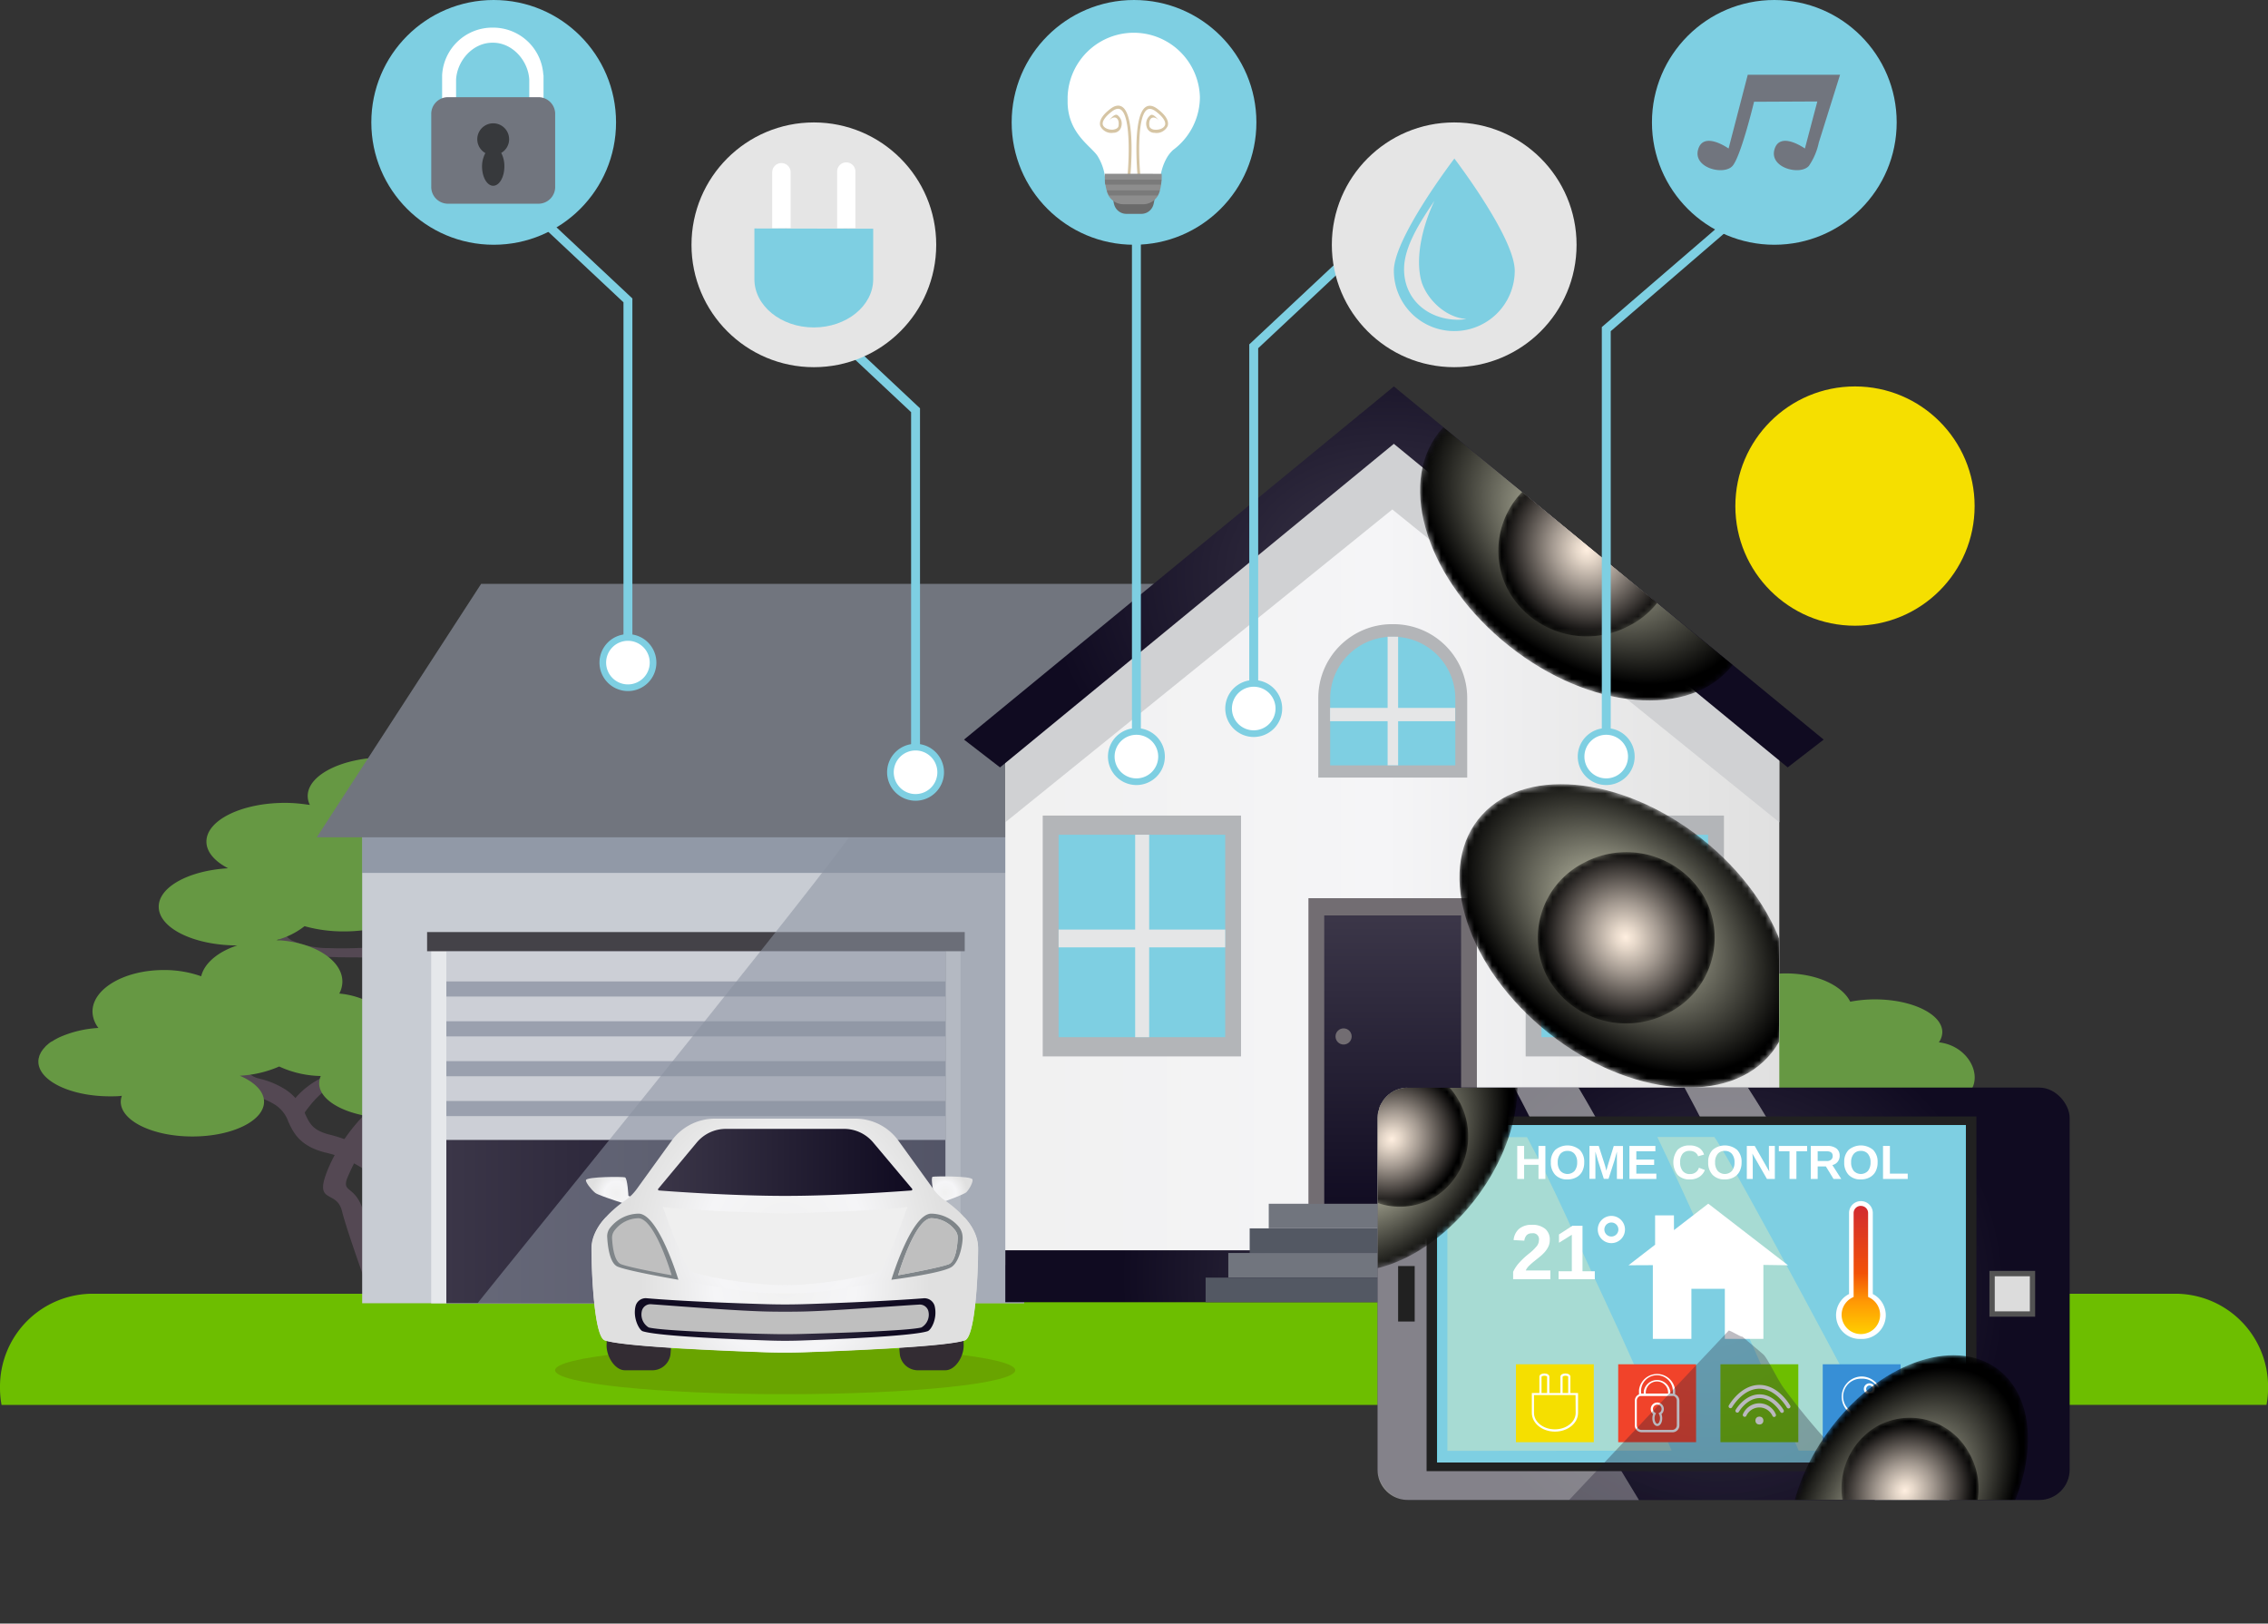 <svg xmlns="http://www.w3.org/2000/svg" xmlns:xlink="http://www.w3.org/1999/xlink" viewBox="0 0 381.81 273.31"><rect x="0" y="0" width="381.81" height="273.31" fill="#333333" stroke="none"/><defs><style>.cls-1,.cls-12,.cls-18,.cls-25,.cls-28,.cls-3,.cls-5,.cls-57,.cls-7,.cls-78,.cls-79{mix-blend-mode:multiply;}.cls-1{fill:url(#radial-gradient);}.cls-2{fill:url(#radial-gradient-2);}.cls-3{fill:url(#radial-gradient-3);}.cls-4{fill:url(#radial-gradient-4);}.cls-5{fill:url(#radial-gradient-5);}.cls-6{fill:url(#radial-gradient-6);}.cls-7{fill:url(#radial-gradient-7);}.cls-8{fill:url(#radial-gradient-8);}.cls-9{fill:none;}.cls-10{isolation:isolate;}.cls-11{fill:#6dbe00;}.cls-12{fill:#668e00;}.cls-12,.cls-25{opacity:0.55;}.cls-13{fill:#544853;}.cls-14{fill:#51680f;}.cls-15{fill:#669843;}.cls-16{clip-path:url(#clip-path);}.cls-17{fill:#c8ccd3;}.cls-18{fill:#1d2d4a;}.cls-18,.cls-49,.cls-57{opacity:0.32;}.cls-19{fill:#71757e;}.cls-20{fill:#e6e8eb;}.cls-21{fill:url(#linear-gradient);}.cls-22{fill:#444248;}.cls-23{fill:#cccfd6;}.cls-24{fill:#9aa0ae;}.cls-25{fill:#8a92a1;}.cls-26{fill:url(#linear-gradient-2);}.cls-27{fill:url(#radial-gradient-9);}.cls-28{fill:#d0d1d3;}.cls-29{fill:#b3b5b8;}.cls-30{fill:#7ecfe2;}.cls-31{fill:#e5e6e7;}.cls-32{fill:url(#radial-gradient-10);}.cls-33{fill:#726d72;}.cls-34{fill:url(#linear-gradient-3);}.cls-35{fill:#535863;}.cls-36{mask:url(#mask);}.cls-37,.cls-39,.cls-41,.cls-43,.cls-46,.cls-49,.cls-59,.cls-61,.cls-63,.cls-65{mix-blend-mode:screen;}.cls-37{fill:url(#radial-gradient-11);}.cls-38{mask:url(#mask-2);}.cls-39{fill:url(#radial-gradient-12);}.cls-40{mask:url(#mask-3);}.cls-41{fill:url(#radial-gradient-13);}.cls-42{mask:url(#mask-4);}.cls-43{fill:url(#radial-gradient-14);}.cls-44{clip-path:url(#clip-path-2);}.cls-45{fill:url(#radial-gradient-15);}.cls-46{fill:#c2c2c2;opacity:0.65;}.cls-47{fill:#212121;}.cls-48{fill:#00e5f6;}.cls-49{fill:#fff3b3;}.cls-50{fill:#535353;}.cls-51{fill:#dcdcdc;}.cls-52{fill:#fff;}.cls-53{fill:#f5df00;}.cls-54{fill:#f1432a;}.cls-55{fill:#378fd6;}.cls-56{fill:url(#linear-gradient-4);}.cls-57{fill:url(#radial-gradient-16);}.cls-58{mask:url(#mask-5);}.cls-59{fill:url(#radial-gradient-17);}.cls-60{mask:url(#mask-6);}.cls-61{fill:url(#radial-gradient-18);}.cls-62{mask:url(#mask-7);}.cls-63{fill:url(#radial-gradient-19);}.cls-64{mask:url(#mask-8);}.cls-65{fill:url(#radial-gradient-20);}.cls-66{fill:url(#radial-gradient-21);}.cls-67{fill:url(#radial-gradient-22);}.cls-68{fill:#332c33;}.cls-69{fill:url(#radial-gradient-23);}.cls-70{fill:url(#radial-gradient-24);}.cls-71{fill:#606060;}.cls-72{fill:url(#radial-gradient-25);}.cls-73{fill:#bfbfbf;}.cls-74{fill:url(#linear-gradient-5);}.cls-75{fill:url(#radial-gradient-26);}.cls-76{fill:#7f8589;}.cls-77{fill:#d6d8d9;}.cls-78{fill:#efefef;}.cls-79{fill:#d6c5a4;}.cls-80{fill:#6a6a6a;}.cls-81{fill:#8d8d8d;}.cls-82{fill:#7a7a7a;}.cls-83{fill:#e5e5e5;}.cls-84{fill:#37393c;}</style><radialGradient id="radial-gradient" cx="456.48" cy="-290.46" r="20.39" gradientTransform="matrix(0.69, -0.76, 1.18, 1, 294.77, 726.96)" gradientUnits="userSpaceOnUse"><stop offset="0" stop-color="#fff"/><stop offset="0.14" stop-color="#e2e2e2"/><stop offset="0.43" stop-color="#999"/><stop offset="0.87" stop-color="#262626"/><stop offset="1"/></radialGradient><radialGradient id="radial-gradient-2" cx="143.92" cy="-117.22" r="12.36" gradientTransform="matrix(1.01, -0.53, 0.6, 1.08, 192.09, 295.46)" gradientUnits="userSpaceOnUse"><stop offset="0" stop-color="#fff"/><stop offset="0.21" stop-color="#c4c4c4"/><stop offset="0.6" stop-color="#5c5c5c"/><stop offset="0.87" stop-color="#1a1a1a"/><stop offset="1"/></radialGradient><radialGradient id="radial-gradient-3" cx="411.94" cy="-258.83" r="20.39" xlink:href="#radial-gradient"/><radialGradient id="radial-gradient-4" cx="121.17" cy="-68.01" r="12.36" xlink:href="#radial-gradient-2"/><radialGradient id="radial-gradient-5" cx="545.95" cy="-235.88" r="16.31" gradientTransform="matrix(-0.78, -0.66, 0.96, -1.22, 886.14, 266.36)" xlink:href="#radial-gradient"/><radialGradient id="radial-gradient-6" cx="246.07" cy="-79.65" r="9.89" gradientTransform="matrix(-0.57, -0.99, 1.06, -0.64, 458.97, 384.4)" xlink:href="#radial-gradient-2"/><radialGradient id="radial-gradient-7" cx="444" cy="-229.11" r="16.31" gradientTransform="matrix(-0.78, -0.66, 0.96, -1.22, 886.14, 266.36)" xlink:href="#radial-gradient"/><radialGradient id="radial-gradient-8" cx="162.62" cy="-43.01" r="9.89" gradientTransform="matrix(-0.57, -0.99, 1.06, -0.64, 458.97, 384.4)" xlink:href="#radial-gradient-2"/><clipPath id="clip-path"><polygon class="cls-9" points="307.01 124.5 240.53 69.88 240.55 69.87 239.93 69.39 234.81 65.18 234.65 65.05 234.49 65.18 229.38 69.39 228.75 69.87 228.77 69.88 194.2 98.28 81 98.28 53.33 140.94 60.97 140.94 60.97 146.94 60.97 219.39 72.59 219.39 75.14 219.39 159.16 219.39 161.71 219.39 172.41 219.39 172.41 219.39 172.41 219.21 202.96 219.21 265.81 219.21 299.54 219.21 299.54 212.97 299.54 210.46 299.54 138.42 299.54 128.02 300.95 129.18 307.01 124.5"/></clipPath><linearGradient id="linear-gradient" x1="75.14" y1="189.08" x2="159.16" y2="189.08" gradientUnits="userSpaceOnUse"><stop offset="0" stop-color="#3b3648"/><stop offset="0.99" stop-color="#100b21"/></linearGradient><linearGradient id="linear-gradient-2" x1="169.24" y1="139.22" x2="299.54" y2="139.22" gradientUnits="userSpaceOnUse"><stop offset="0.04" stop-color="#f1f1f1"/><stop offset="0.49" stop-color="#f5f5f7"/><stop offset="0.87" stop-color="#e5e5e5"/><stop offset="1" stop-color="#e0e0e0"/></linearGradient><radialGradient id="radial-gradient-9" cx="234.39" cy="214.84" r="46.17" xlink:href="#linear-gradient"/><radialGradient id="radial-gradient-10" cx="208.53" cy="97.12" r="46.66" gradientTransform="translate(-26.98) scale(1.25 1)" xlink:href="#linear-gradient"/><linearGradient id="linear-gradient-3" x1="234.45" y1="154.61" x2="234.45" y2="204.86" xlink:href="#linear-gradient"/><mask id="mask" x="239.08" y="66.83" width="55.79" height="51.05" maskUnits="userSpaceOnUse"><path class="cls-1" d="M281,77c13.3,11.24,17.77,27.25,10,35.75s-24.86,6.28-38.15-5S235.12,80.5,242.9,72,267.75,65.71,281,77Z"/></mask><radialGradient id="radial-gradient-11" cx="456.48" cy="-290.46" r="20.39" gradientTransform="matrix(0.69, -0.76, 1.18, 1, 294.77, 726.96)" gradientUnits="userSpaceOnUse"><stop offset="0" stop-color="#ececd1"/><stop offset="1"/></radialGradient><mask id="mask-2" x="252.25" y="78.28" width="29.82" height="28.82" maskUnits="userSpaceOnUse"><path class="cls-2" d="M280.29,85.83a14.19,14.19,0,0,1-6.07,19.53A15.15,15.15,0,0,1,254,99.55,14.19,14.19,0,0,1,260.1,80,15.15,15.15,0,0,1,280.29,85.83Z"/></mask><radialGradient id="radial-gradient-12" cx="143.92" cy="-117.22" r="12.36" gradientTransform="matrix(1.01, -0.53, 0.6, 1.08, 192.09, 295.46)" gradientUnits="userSpaceOnUse"><stop offset="0" stop-color="#ffefe0"/><stop offset="0.13" stop-color="#e5d7c9"/><stop offset="0.4" stop-color="#a39990"/><stop offset="0.79" stop-color="#3b3734"/><stop offset="1"/></radialGradient><mask id="mask-3" x="245.68" y="132.03" width="55.79" height="51.05" maskUnits="userSpaceOnUse"><path class="cls-3" d="M287.66,142.16c13.3,11.24,17.77,27.25,10,35.75s-24.86,6.28-38.15-5-17.77-27.25-10-35.75S274.36,130.92,287.66,142.16Z"/></mask><radialGradient id="radial-gradient-13" cx="411.94" cy="-258.83" r="20.39" xlink:href="#radial-gradient-11"/><mask id="mask-4" x="258.86" y="143.49" width="29.82" height="28.82" maskUnits="userSpaceOnUse"><path class="cls-4" d="M286.9,151a14.19,14.19,0,0,1-6.07,19.53,15.15,15.15,0,0,1-20.19-5.8,14.19,14.19,0,0,1,6.07-19.53A15.15,15.15,0,0,1,286.9,151Z"/></mask><radialGradient id="radial-gradient-14" cx="121.17" cy="-68.01" r="12.36" xlink:href="#radial-gradient-12"/><clipPath id="clip-path-2"><path class="cls-9" d="M233.37,184.61l-.05.06a5.11,5.11,0,0,0-.56.68c0,.07-.08.16-.13.24a3.2,3.2,0,0,0-.49,1.12c0,.15-.11.29-.14.45a5.11,5.11,0,0,0-.1,1V247.4a5.09,5.09,0,0,0,5.1,5.1H343.32a5.1,5.1,0,0,0,5.1-5.1V188.18a5.1,5.1,0,0,0-5.1-5.1H237A5.08,5.08,0,0,0,233.37,184.61Z"/></clipPath><radialGradient id="radial-gradient-15" cx="304.44" cy="218.49" r="47.95" gradientTransform="translate(71.67 522.23) rotate(-90)" xlink:href="#linear-gradient"/><linearGradient id="linear-gradient-4" x1="313.28" y1="224.36" x2="313.28" y2="203.46" gradientUnits="userSpaceOnUse"><stop offset="0" stop-color="#fc0"/><stop offset="0.25" stop-color="#ff9904"/><stop offset="0.48" stop-color="#f25208"/><stop offset="1" stop-color="#d32c2f"/></linearGradient><radialGradient id="radial-gradient-16" cx="305.72" cy="215.94" r="52.12" gradientTransform="translate(71.67 522.23) rotate(-90)" xlink:href="#linear-gradient"/><mask id="mask-5" x="215.26" y="168.8" width="40.21" height="45.18" maskUnits="userSpaceOnUse"><path class="cls-5" d="M222.65,180.58c8.6-11,21.27-15,28.29-9s5.74,19.69-2.86,30.64-21.27,15-28.29,9S214.05,191.53,222.65,180.58Z"/></mask><radialGradient id="radial-gradient-17" cx="545.95" cy="-235.88" r="16.31" gradientTransform="matrix(-0.78, -0.66, 0.96, -1.22, 886.14, 266.36)" xlink:href="#radial-gradient-11"/><mask id="mask-6" x="224.11" y="179.3" width="23.05" height="23.85" maskUnits="userSpaceOnUse"><path class="cls-6" d="M229.77,180.93a11.35,11.35,0,0,1,15.78,4.29,12.11,12.11,0,0,1-4.06,16.31,11.35,11.35,0,0,1-15.78-4.29A12.11,12.11,0,0,1,229.77,180.93Z"/></mask><radialGradient id="radial-gradient-18" cx="246.07" cy="-79.65" r="9.89" gradientTransform="matrix(-0.57, -0.99, 1.06, -0.64, 458.97, 384.4)" xlink:href="#radial-gradient-12"/><mask id="mask-7" x="301.19" y="228.14" width="40.21" height="45.18" maskUnits="userSpaceOnUse"><path class="cls-7" d="M308.58,239.92c8.6-11,21.27-15,28.29-9s5.74,19.69-2.86,30.64-21.27,15-28.29,9S300,250.87,308.58,239.92Z"/></mask><radialGradient id="radial-gradient-19" cx="444" cy="-229.11" r="16.31" gradientTransform="matrix(-0.78, -0.66, 0.96, -1.22, 886.14, 266.36)" xlink:href="#radial-gradient-11"/><mask id="mask-8" x="310.03" y="238.64" width="23.05" height="23.85" maskUnits="userSpaceOnUse"><path class="cls-8" d="M315.69,240.27a11.35,11.35,0,0,1,15.78,4.29,12.11,12.11,0,0,1-4.06,16.31,11.35,11.35,0,0,1-15.78-4.29A12.11,12.11,0,0,1,315.69,240.27Z"/></mask><radialGradient id="radial-gradient-20" cx="162.62" cy="-43.01" r="9.89" gradientTransform="matrix(-0.57, -0.99, 1.06, -0.64, 458.97, 384.4)" xlink:href="#radial-gradient-12"/><radialGradient id="radial-gradient-21" cx="103.76" cy="200.91" r="4.13" xlink:href="#linear-gradient-2"/><radialGradient id="radial-gradient-22" cx="159.12" cy="200.81" r="3.83" xlink:href="#linear-gradient-2"/><radialGradient id="radial-gradient-23" cx="132.17" cy="208" r="26.92" xlink:href="#linear-gradient-2"/><radialGradient id="radial-gradient-24" cx="132.17" cy="216.3" r="24.41" xlink:href="#linear-gradient-2"/><radialGradient id="radial-gradient-25" cx="132.18" cy="222.08" r="18.07" xlink:href="#linear-gradient"/><linearGradient id="linear-gradient-5" x1="110.77" y1="195.67" x2="153.57" y2="195.67" xlink:href="#linear-gradient"/><radialGradient id="radial-gradient-26" cx="108.05" cy="209.86" r="4.91" gradientUnits="userSpaceOnUse"><stop offset="0.04" stop-color="#93e6fe"/><stop offset="0.19" stop-color="#8fe1fb"/><stop offset="0.35" stop-color="#83d4f3"/><stop offset="0.53" stop-color="#6ebde6"/><stop offset="0.71" stop-color="#529ed3"/><stop offset="0.89" stop-color="#2d76bc"/><stop offset="1" stop-color="#145aab"/></radialGradient></defs><title>service-img-5</title><g class="cls-10"><g id="Layer_2" data-name="Layer 2"><g id="Layer_1-2" data-name="Layer 1"><path class="cls-11" d="M381.56,236.49a15.56,15.56,0,0,0,.26-2.77v-.32a15.62,15.62,0,0,0-15.62-15.62H15.62A15.62,15.62,0,0,0,0,233.41v.32a15.56,15.56,0,0,0,.26,2.77Z"/><ellipse class="cls-12" cx="132.18" cy="230.66" rx="38.73" ry="4.03"/><path class="cls-13" d="M65.52,198.85a6.54,6.54,0,0,1,.72-2.18,25.54,25.54,0,0,0-10.46-5.6c-3.09-.71-3.63-1.89-4.39-3.52a8.53,8.53,0,0,0-3.86-4.46,14.15,14.15,0,0,0-3.75-1.49c-.92-.23-1.48-.37-3.38-2.29h-3a5,5,0,0,1,1.52,1.14c3.15,3.35,2.44,3.73,4.09,4.14a11.12,11.12,0,0,1,3,1.2,5.54,5.54,0,0,1,2.54,3.06c.87,1.86,1.95,4.18,6.5,5.23,4.78,1.1,8.67,4.43,10.17,5.87C65.36,199.59,65.45,199.23,65.52,198.85Z"/><path class="cls-13" d="M68.13,218.2H62.38s-3.9-10.69-4.81-14.34-4.73-1.08-2.49-6.72,7.41-12.16,14.13-15c5-2.12,5.7-4.52,6.93-7.22H79.9s-.35,4.31-7.13,8.64c-2.87,1.83-7.21,3.63-9.37,6.38a35.33,35.33,0,0,0-5,8.52c-.83,2.49,1.68.91,3,6.22.64,2.51,2.78,4.63,3.66,5.92C66.14,212.11,68.13,218.2,68.13,218.2Z"/><path class="cls-13" d="M58,177.59a5.66,5.66,0,0,1-3.57,3.72,13.81,13.81,0,0,0-5.81,5l.09.07a25.36,25.36,0,0,1,1.73,2.24A19.13,19.13,0,0,1,52,186.33a16.94,16.94,0,0,1,4-3.74c3.49-2.23,3.44-5.28,3.44-5.28Z"/><path class="cls-13" d="M81.69,169.75s4.13,15.13-4.08,17.15l2.86,1.42s8.37-5.67,2.8-19.42Z"/><path class="cls-13" d="M62.49,218.2H68.4s-5.6-19.07,3.42-26.47c1.25-1,2.82-2.33,4.9-2.48,5.33-.36,11.12.06,15.93-.56a20,20,0,0,0,7-2c3.22-1.78,4.59-5.72,4.25-10.74l-1.7.21s.21,6.18-2.94,8.08c-1.6,1-4.36,2-9.33,2.2-10.32.49-16.19-2-21.79,3.38C64.54,193.3,62.49,205,62.49,218.2Z"/><path class="cls-13" d="M91.44,183.45l-4,.1s4,8-2,12.54a15.09,15.09,0,0,1-5.19,1.66c-3.62.3-5.66,0-8.92.48a15.25,15.25,0,0,0-4.76,1.32c-2.16,1.1-3,3.44-2.73,6.38l1.38,2s-.23-3.62,1.88-4.8a15,15,0,0,1,6.31-1.45c7-.46,10.8-1.23,14.53-4.49C90.34,195,91.63,191.18,91.44,183.45Z"/><path class="cls-13" d="M72.07,166.92a3.49,3.49,0,0,0-.49-1.28,18.32,18.32,0,0,1,7.11-3.29c2.1-.42,2.47-1.11,3-2.07a5.28,5.28,0,0,1,2.63-2.62,10.57,10.57,0,0,1,2.55-.87,4.26,4.26,0,0,0,2.3-1.35h2a3.38,3.38,0,0,0-1,.67c-2.14,2-1.66,2.19-2.78,2.43a8.31,8.31,0,0,0-2.05.71,3.41,3.41,0,0,0-1.73,1.8c-.59,1.09-1.32,2.45-4.42,3.07a16.7,16.7,0,0,0-6.91,3.45A6.15,6.15,0,0,1,72.07,166.92Z"/><path class="cls-13" d="M70.29,175.22H74.2s2.65-3.21,3.27-5.36,3.21-.63,1.69-3.95a17.86,17.86,0,0,0-9.6-8.81c-3.41-1.24-3.87-2.66-4.71-4.24H62.29s.24,2.53,4.85,5.08c2,1.08,4.9,2.14,6.37,3.75a20.19,20.19,0,0,1,3.38,5c.56,1.46-1.14.54-2.06,3.65-.43,1.48-1.89,2.72-2.49,3.48A5.5,5.5,0,0,1,70.29,175.22Z"/><path class="cls-13" d="M77.14,154.43a3.56,3.56,0,0,0,2.43,2.18,9.14,9.14,0,0,1,3.95,2.93l-.06,0a15.37,15.37,0,0,0-1.17,1.32,11.28,11.28,0,0,0-1-1.34,11,11,0,0,0-2.72-2.2c-2.37-1.31-2.34-3.1-2.34-3.1Z"/><path class="cls-13" d="M74.12,175.22h-4s3.8-8.14-2.32-12.49a6.36,6.36,0,0,0-3.33-1.45c-3.62-.21-7.56,0-10.83-.33a15.24,15.24,0,0,1-4.79-1.2c-2.19-1-3.12-3.36-2.89-6.31l1.16.12s-.14,3.63,2,4.75a15,15,0,0,0,6.34,1.29c7,.29,11-1.17,14.81,2C72.73,163.66,74.12,167.49,74.12,175.22Z"/><ellipse class="cls-14" cx="84.44" cy="174.35" rx="11.01" ry="3.67"/><path class="cls-15" d="M120.87,172.76a3.24,3.24,0,0,0,.62-1.84c0-3.23-5.4-5.85-12.06-5.85a23.62,23.62,0,0,0-4.42.41c-1.45-2.92-6-5.06-11.51-5.06-6.62,0-12,3.14-12,7a4.19,4.19,0,0,0,.06.65,22.43,22.43,0,0,0-6.12-.81c-4.64,0-8.66,1.27-10.68,3.13a13.86,13.86,0,0,0-7.64-3.14,4.4,4.4,0,0,0,.52-2c0-3.72-5-6.76-11.22-7l.11,0a13.11,13.11,0,0,0,4.74-2.34,24.35,24.35,0,0,0,6.64.88c4.81,0,9-1.27,11.33-3.15q.46.24,1,.45a25.63,25.63,0,0,0,9.47,1.62l1.18,0a26.38,26.38,0,0,0,7.19-1.19A5,5,0,0,0,90.47,158c2.39,1.66,6.33,2.75,10.79,2.75h0c7.31,0,13.24-2.92,13.24-6.52,0-.05,0-.11,0-.16a3.31,3.31,0,0,0,0-.43c0-.09,0-.18-.07-.27s0-.2-.08-.3-.09-.2-.14-.3-.07-.17-.11-.25-.14-.22-.22-.34l-.13-.2c-.09-.12-.2-.24-.3-.35l-.13-.16c-.12-.13-.26-.25-.4-.38l-.12-.11c-.15-.13-.32-.26-.5-.39l-.1-.08c-.19-.13-.39-.26-.6-.39l-.07,0c-.22-.13-.46-.26-.7-.38l0,0a19.9,19.9,0,0,0-7-1.86c1.83-1.12,2.92-2.53,2.92-4.08,0-3.6-5.93-6.52-13.24-6.52a26,26,0,0,0-4.05.31,20.52,20.52,0,0,0-10.28-2.41l-1.13,0a3.37,3.37,0,0,0,.23-1.18c0-3.6-5.93-6.52-13.24-6.52s-13.24,2.92-13.24,6.52a3.45,3.45,0,0,0,.36,1.49l-.51-.06h0c-.57-.08-1.15-.15-1.75-.2s-1.26-.08-1.91-.08c-7.31,0-13.24,2.92-13.24,6.52,0,1.74,1.39,3.32,3.65,4.49-6.57.38-11.68,3.13-11.68,6.47,0,3.6,5.92,6.51,13.22,6.52-3.24,1.05-5.55,3-6.07,5.19a18.62,18.62,0,0,0-6.3-1.05c-6.62,0-12,3.14-12,7a4.64,4.64,0,0,0,1,2.75A18.79,18.79,0,0,0,10,174.61h0c-.24.12-.47.24-.69.36h0c-.22.12-.42.25-.62.38l-.06,0c-.18.12-.35.25-.5.38l-.1.09c-.14.12-.27.23-.39.36l-.12.14c-.1.11-.2.22-.29.33l-.13.19c-.07.1-.14.2-.2.3s-.07.14-.1.21-.1.19-.14.29-.06.19-.08.29-.05.15-.07.23a2.9,2.9,0,0,0-.05.54c0,3.23,5.4,5.85,12.06,5.85.69,0,1.35,0,2-.09a3,3,0,0,0-.19,1c0,3.23,5.4,5.85,12.06,5.85s12.06-2.62,12.06-5.85c0-1.75-1.59-3.31-4.09-4.38A18.89,18.89,0,0,0,47,179.53a17.49,17.49,0,0,0,7,1.6,3,3,0,0,0-.27,1.22c0,3.23,5.4,5.85,12.06,5.85a19.45,19.45,0,0,0,9-1.94l.32.14a3.08,3.08,0,0,0-.36,1.39c0,3.23,5.4,5.85,12.06,5.85s12-2.61,12.06-5.84a24.28,24.28,0,0,0,3,.2l1.16,0,.4,0,.73-.05.52-.06.57-.07.62-.1.43-.07.68-.15.32-.07.72-.2.23-.06.76-.25.13,0,.77-.31.06,0q.4-.17.76-.36h0c1.75-.92,2.91-2.11,3.16-3.43C131.38,187.65,129.51,173.73,120.87,172.76Z"/><path class="cls-13" d="M274.34,200a6.15,6.15,0,0,1,.67-2.05,24,24,0,0,0-9.84-5.26c-2.9-.67-3.42-1.78-4.13-3.31a8,8,0,0,0-3.63-4.2,13.31,13.31,0,0,0-3.52-1.4c-.87-.22-1.39-.35-3.18-2.15h-2.82a4.67,4.67,0,0,1,1.43,1.08c3,3.15,2.3,3.5,3.85,3.9a10.46,10.46,0,0,1,2.84,1.13,5.21,5.21,0,0,1,2.39,2.87c.82,1.75,1.83,3.93,6.11,4.92a22.19,22.19,0,0,1,9.57,5.52C274.19,200.7,274.28,200.36,274.34,200Z"/><path class="cls-13" d="M281.24,182.29a13.24,13.24,0,0,1-3.43,2c-6.32,2.67-11.18,8.8-13.29,14.11s1.48,2.89,2.34,6.32,4.52,13.49,4.52,13.49h5.41s-1.87-5.73-2.83-7.14c-.82-1.21-2.84-3.2-3.44-5.57-1.27-5-3.63-3.51-2.85-5.85a33.23,33.23,0,0,1,4.68-8c2-2.58,6.11-4.28,8.81-6a20.59,20.59,0,0,0,3.82-3.08C283.73,182.49,282.48,182.4,281.24,182.29Z"/><path class="cls-13" d="M267.31,180a5.33,5.33,0,0,1-3.36,3.5,13,13,0,0,0-5.46,4.7l.08.07a23.86,23.86,0,0,1,1.63,2.11,18,18,0,0,1,1.44-2.14,15.93,15.93,0,0,1,3.77-3.52,6.27,6.27,0,0,0,3.24-5Z"/><path class="cls-13" d="M289.55,172.62s3.88,14.23-3.84,16.13l2.69,1.33s7.88-5.34,2.63-18.26Z"/><path class="cls-13" d="M271.49,218.2H277s-5.26-17.93,3.22-24.9a8.28,8.28,0,0,1,4.61-2.33c5-.34,10.46.05,15-.53a18.83,18.83,0,0,0,6.62-1.91c3-1.68,4.31-5.38,4-10.1l-1.6.19s.19,5.81-2.77,7.6c-1.51.91-4.11,1.85-8.77,2.07-9.71.46-15.23-1.88-20.5,3.18C273.42,194.78,271.49,205.81,271.49,218.2Z"/><path class="cls-13" d="M298.72,185.51l-3.78.09s3.77,7.56-1.89,11.8a14.19,14.19,0,0,1-4.88,1.56c-3.4.28-5.33,0-8.39.45a14.34,14.34,0,0,0-4.47,1.24c-2,1-2.85,3.23-2.57,6l1.3,1.86s-.22-3.41,1.77-4.51a14.14,14.14,0,0,1,5.93-1.37c6.59-.43,10.16-1.16,13.66-4.22C297.68,196.41,298.9,192.78,298.72,185.51Z"/><ellipse class="cls-14" cx="292.14" cy="176.95" rx="10.35" ry="3.46"/><path class="cls-15" d="M326.4,175.46a3,3,0,0,0,.58-1.73c0-3-5.08-5.5-11.34-5.5a22.22,22.22,0,0,0-4.16.39c-1.36-2.75-5.69-4.76-10.83-4.76-6.23,0-11.28,3-11.28,6.6a3.93,3.93,0,0,0,.05.61,21.1,21.1,0,0,0-5.76-.77c-4.36,0-8.14,1.2-10,2.95a13,13,0,0,0-7.19-2.95,4.14,4.14,0,0,0,.49-1.92c0-1.93-1.68-4.12-4.18-5.73a13.32,13.32,0,0,0-13.72-.38,9.74,9.74,0,0,0-4.54,5.23,17.51,17.51,0,0,0-5.93-1c-6.23,0-11.28,3-11.28,6.6a4.36,4.36,0,0,0,.91,2.59,17.67,17.67,0,0,0-6.09,1.51h0l-.65.34h0c-.2.12-.4.24-.58.36l-.06,0c-.17.11-.33.23-.47.35l-.09.08c-.13.11-.26.22-.37.33l-.12.13c-.09.1-.19.2-.27.31l-.12.18c-.07.09-.14.19-.19.28s-.06.13-.1.2-.1.18-.13.28-.05.18-.08.27,0,.14-.06.22a2.73,2.73,0,0,0,0,.5c0,3,5.08,5.5,11.34,5.5.65,0,1.27,0,1.89-.08a2.79,2.79,0,0,0-.18.95c0,3,5.08,5.5,11.34,5.5s11.34-2.46,11.34-5.5c0-1.64-1.49-3.11-3.85-4.12a17.77,17.77,0,0,0,6.26-1.52,16.46,16.46,0,0,0,6.6,1.5,2.84,2.84,0,0,0-.25,1.15c0,3,5.08,5.5,11.34,5.5a18.3,18.3,0,0,0,8.43-1.83l.3.13a2.9,2.9,0,0,0-.34,1.31c0,3,5.08,5.5,11.34,5.5s11.33-2.46,11.34-5.49a22.86,22.86,0,0,0,2.86.18l1.09,0,.38,0,.68,0,.49-.06.54-.06.58-.1.4-.07.64-.14.3-.07.68-.18.21-.06.72-.24.12,0,.73-.29.05,0q.37-.16.71-.34h0c1.65-.86,2.74-2,3-3.22C336.29,189.46,334.53,176.37,326.4,175.46Z"/><g class="cls-16"><rect class="cls-17" x="60.97" y="131.98" width="111.44" height="87.4"/><rect class="cls-18" x="60.97" y="136.2" width="111.44" height="10.74"/><polygon class="cls-19" points="180.05 140.94 53.33 140.94 81 98.28 195.69 98.28 180.05 140.94"/><rect class="cls-20" x="72.59" y="158.77" width="89.12" height="60.62"/><rect class="cls-21" x="75.14" y="158.77" width="84.02" height="60.62"/><rect class="cls-22" x="71.9" y="156.9" width="90.51" height="3.23"/><rect class="cls-23" x="75.14" y="160.12" width="84.02" height="31.77"/><rect class="cls-24" x="75.14" y="165.21" width="84.02" height="2.54"/><rect class="cls-24" x="75.14" y="171.92" width="84.02" height="2.54"/><rect class="cls-24" x="75.14" y="178.63" width="84.02" height="2.54"/><rect class="cls-24" x="75.14" y="185.34" width="84.02" height="2.54"/><path class="cls-25" d="M80.92,218.72l-.52.66h92V141h-29.5C131.49,156.45,83.77,215.09,80.92,218.72Z"/><polygon class="cls-26" points="169.24 212.97 299.54 212.97 299.54 120.42 234.39 65.48 169.24 120.42 169.24 212.97"/><rect class="cls-27" x="169.24" y="210.46" width="130.3" height="8.75"/><polygon class="cls-28" points="234.39 65.48 299.54 120.42 299.54 138.42 234.39 85.76 169.24 138.42 169.24 120.42 234.39 65.48"/><rect class="cls-29" x="256.84" y="137.29" width="33.38" height="40.54"/><rect class="cls-30" x="259.5" y="140.52" width="28.05" height="34.07"/><rect class="cls-31" x="272.4" y="140.52" width="2.36" height="34.07"/><rect class="cls-31" x="259.5" y="156.48" width="28.05" height="2.99"/><path class="cls-29" d="M247,130.89V117.48a12.41,12.41,0,0,0-12.41-12.41h-.25a12.41,12.41,0,0,0-12.41,12.41v13.41Z"/><path class="cls-30" d="M245,128.84V117.62a10.43,10.43,0,0,0-10.43-10.43h-.21a10.43,10.43,0,0,0-10.43,10.43v11.22Z"/><rect class="cls-31" x="233.6" y="107.18" width="1.77" height="21.65"/><rect class="cls-31" x="223.91" y="119.17" width="21.07" height="2.24"/><rect class="cls-29" x="175.54" y="137.29" width="33.38" height="40.54"/><rect class="cls-30" x="178.21" y="140.52" width="28.05" height="34.07"/><rect class="cls-31" x="191.1" y="140.52" width="2.36" height="34.07"/><rect class="cls-31" x="178.21" y="156.48" width="28.05" height="2.99"/><polygon class="cls-32" points="162.29 124.5 228.77 69.88 228.75 69.87 229.38 69.39 234.49 65.18 234.65 65.05 234.81 65.18 239.93 69.39 240.55 69.87 240.53 69.88 307.01 124.5 300.95 129.18 234.65 74.71 168.35 129.18 162.29 124.5"/><rect class="cls-33" x="220.27" y="151.2" width="28.36" height="52.84"/><rect class="cls-34" x="222.93" y="154.1" width="23.04" height="49.95"/><circle class="cls-33" cx="226.19" cy="174.47" r="1.36"/><rect class="cls-19" x="213.59" y="202.63" width="41.59" height="4.14"/><rect class="cls-35" x="210.38" y="206.78" width="48.02" height="4.14"/><rect class="cls-19" x="206.78" y="210.92" width="55.21" height="4.14"/><rect class="cls-35" x="202.96" y="215.07" width="62.85" height="4.14"/><g class="cls-36"><path class="cls-37" d="M281,77c13.3,11.24,17.77,27.25,10,35.75s-24.86,6.28-38.15-5S235.12,80.5,242.9,72,267.75,65.71,281,77Z"/></g><g class="cls-38"><path class="cls-39" d="M280.29,85.83a14.19,14.19,0,0,1-6.07,19.53A15.15,15.15,0,0,1,254,99.55,14.19,14.19,0,0,1,260.1,80,15.15,15.15,0,0,1,280.29,85.83Z"/></g><g class="cls-40"><path class="cls-41" d="M287.66,142.16c13.3,11.24,17.77,27.25,10,35.75s-24.86,6.28-38.15-5-17.77-27.25-10-35.75S274.36,130.92,287.66,142.16Z"/></g><g class="cls-42"><path class="cls-43" d="M286.9,151a14.19,14.19,0,0,1-6.07,19.53,15.15,15.15,0,0,1-20.19-5.8,14.19,14.19,0,0,1,6.07-19.53A15.15,15.15,0,0,1,286.9,151Z"/></g></g><g class="cls-44"><rect class="cls-45" x="231.91" y="183.08" width="116.51" height="69.42" rx="5.1" ry="5.1"/><path class="cls-46" d="M267.46,238.44c-6.91-11.7-13.87-23.49-19.93-35.66-3.31-6.66-6.43-13.56-10.63-19.69a5.09,5.09,0,0,0-5,5.09V247.4a5.1,5.1,0,0,0,5.1,5.1h38.91Q271.64,245.49,267.46,238.44Z"/><path class="cls-46" d="M259.61,192.25c4.52,9.16,9.49,18.11,14.6,27a12.2,12.2,0,0,1,8.24-3.58q-2.64-5.71-5.43-11.35c-3.48-7-7.11-14.28-11.27-21.21H254.94C256.56,186.1,258.1,189.18,259.61,192.25Z"/><path class="cls-46" d="M324.57,244.15c-9.05-20.69-18-42-30.32-61.07H283.58c2.41,4.45,4.68,8.94,6.85,13.37,7.35,15,13.8,30.33,20.53,45.56q2.32,5.25,4.67,10.49h12.58Q326.39,248.32,324.57,244.15Z"/><rect class="cls-47" x="240.16" y="187.94" width="92.56" height="59.71"/><rect class="cls-48" x="241.94" y="189.39" width="89" height="56.8"/><rect class="cls-30" x="241.94" y="189.39" width="89" height="56.8"/><path class="cls-49" d="M288.6,191.39H279c2.94,5.92,18.86,41.07,23.81,52.81h14.58C315.44,240.4,292.26,196.64,288.6,191.39Z"/><path class="cls-49" d="M281.41,244.19c-3.84-9-7.77-17.93-11.92-26.77-4-8.44-7.81-17.55-12.43-26h-13.4v52.81Z"/><rect class="cls-50" x="334.91" y="213.94" width="7.7" height="7.7"/><rect class="cls-51" x="335.81" y="214.84" width="5.91" height="5.91"/><rect class="cls-47" x="235.37" y="213.12" width="2.79" height="9.34"/><polygon class="cls-52" points="278.25 212.97 278.25 225.38 284.74 225.38 284.74 216.95 290.37 216.95 290.37 225.38 296.86 225.38 296.86 212.93 301.01 212.99 287.58 202.62 281.81 207.07 281.8 204.59 278.63 204.59 278.63 209.53 274.15 212.99 278.25 212.97"/><path class="cls-52" d="M259,198.46v-2.38h-2.42v2.38h-1.16V192.9h1.16v2.21H259V192.9h1.16v5.56Z"/><path class="cls-52" d="M266.7,195.66a3.26,3.26,0,0,1-.34,1.53,2.37,2.37,0,0,1-1,1,3.06,3.06,0,0,1-1.49.35,2.72,2.72,0,0,1-2.05-.77,2.92,2.92,0,0,1-.74-2.11,2.84,2.84,0,0,1,.74-2.09,3.21,3.21,0,0,1,4.13,0A2.84,2.84,0,0,1,266.7,195.66Zm-1.19,0a2.14,2.14,0,0,0-.43-1.41,1.47,1.47,0,0,0-1.2-.51,1.49,1.49,0,0,0-1.21.51,2.14,2.14,0,0,0-.43,1.41,2.19,2.19,0,0,0,.44,1.44,1.64,1.64,0,0,0,2.4,0A2.23,2.23,0,0,0,265.51,195.66Z"/><path class="cls-52" d="M272.2,198.46v-3.37q0-.11,0-.23t0-1q-.28,1.06-.41,1.48l-1,3.1H270l-1-3.1-.42-1.48q0,.92,0,1.21v3.37h-1V192.9h1.56l1,3.11.09.3.19.75.25-.89,1-3.26h1.55v5.56Z"/><path class="cls-52" d="M274.31,198.46V192.9h4.37v.9h-3.21v1.4h3v.9h-3v1.46h3.37v.9Z"/><path class="cls-52" d="M284.55,197.63a1.48,1.48,0,0,0,1.46-1.06l1,.38a2.43,2.43,0,0,1-1,1.2,2.82,2.82,0,0,1-1.52.39,2.75,2.75,0,0,1-2.07-.76,3.47,3.47,0,0,1,0-4.23,2.71,2.71,0,0,1,2-.73,2.92,2.92,0,0,1,1.59.39,2.08,2.08,0,0,1,.86,1.15l-1,.28a1.2,1.2,0,0,0-.51-.66,1.62,1.62,0,0,0-.9-.25,1.47,1.47,0,0,0-1.2.49,2.19,2.19,0,0,0-.41,1.43,2.24,2.24,0,0,0,.42,1.46A1.49,1.49,0,0,0,284.55,197.63Z"/><path class="cls-52" d="M293.19,195.66a3.26,3.26,0,0,1-.34,1.53,2.37,2.37,0,0,1-1,1,3.06,3.06,0,0,1-1.49.35,2.72,2.72,0,0,1-2.05-.77,2.92,2.92,0,0,1-.74-2.11,2.84,2.84,0,0,1,.74-2.09,3.21,3.21,0,0,1,4.13,0A2.84,2.84,0,0,1,293.19,195.66Zm-1.19,0a2.14,2.14,0,0,0-.43-1.41,1.47,1.47,0,0,0-1.2-.51,1.49,1.49,0,0,0-1.21.51,2.14,2.14,0,0,0-.43,1.41,2.19,2.19,0,0,0,.44,1.44,1.64,1.64,0,0,0,2.4,0A2.23,2.23,0,0,0,292,195.66Z"/><path class="cls-52" d="M297.46,198.46,295,194.18a9.28,9.28,0,0,1,.07,1v3.28h-1V192.9h1.33l2.46,4.32a9.23,9.23,0,0,1-.07-1.09V192.9h1v5.56Z"/><path class="cls-52" d="M302.42,193.8v4.66h-1.16V193.8h-1.8v-.9h4.76v.9Z"/><path class="cls-52" d="M308.67,198.46l-1.29-2.11H306v2.11h-1.16V192.9h2.78a2.42,2.42,0,0,1,1.54.43,1.48,1.48,0,0,1,.54,1.23,1.59,1.59,0,0,1-.33,1,1.56,1.56,0,0,1-.9.56l1.5,2.34Zm-.14-3.86q0-.8-1-.8H306v1.64h1.52a1.1,1.1,0,0,0,.74-.22A.78.78,0,0,0,308.53,194.61Z"/><path class="cls-52" d="M316.09,195.66a3.26,3.26,0,0,1-.34,1.53,2.37,2.37,0,0,1-1,1,3.06,3.06,0,0,1-1.49.35,2.72,2.72,0,0,1-2.05-.77,2.92,2.92,0,0,1-.74-2.11,2.84,2.84,0,0,1,.74-2.09,3.21,3.21,0,0,1,4.13,0A2.84,2.84,0,0,1,316.09,195.66Zm-1.19,0a2.14,2.14,0,0,0-.43-1.41,1.47,1.47,0,0,0-1.2-.51,1.49,1.49,0,0,0-1.21.51,2.14,2.14,0,0,0-.43,1.41,2.19,2.19,0,0,0,.44,1.44,1.64,1.64,0,0,0,2.4,0A2.23,2.23,0,0,0,314.9,195.66Z"/><path class="cls-52" d="M317,198.46V192.9h1.16v4.66h3v.9Z"/><rect class="cls-53" x="255.2" y="229.66" width="13.11" height="13.11"/><rect class="cls-54" x="272.42" y="229.66" width="13.11" height="13.11"/><rect class="cls-11" x="289.63" y="229.66" width="13.11" height="13.11"/><rect class="cls-55" x="306.85" y="229.66" width="13.11" height="13.11"/><path class="cls-52" d="M282,234.71V234h0a3.06,3.06,0,0,0-6.08,0h0v.72a1.16,1.16,0,0,0-.7,1.07v4.12a1.15,1.15,0,0,0,1.11,1.19h5.28a1.15,1.15,0,0,0,1.11-1.19v-4.12A1.16,1.16,0,0,0,282,234.71Zm-5.74-.53a2.68,2.68,0,0,1,5.36,0v.4h-.43v-.35h0a2.26,2.26,0,0,0-4.47,0l0,.35h-.43Zm4.56.4h-3.76v-.15a1.88,1.88,0,0,1,3.76,0Zm1.47,5.31a.78.78,0,0,1-.73.81h-5.28a.78.78,0,0,1-.73-.81v-4.12a.79.79,0,0,1,.56-.77l.06,0,.11,0h5.28a.67.67,0,0,1,.19,0h0a.79.79,0,0,1,.53.76Z"/><path class="cls-52" d="M279,236.09a1.1,1.1,0,0,0-1.1,1.1,1.09,1.09,0,0,0,.4.85,1.91,1.91,0,0,0-.13.71c0,.73.36,1.3.83,1.3s.83-.57.83-1.3a1.9,1.9,0,0,0-.13-.71,1.09,1.09,0,0,0,.4-.85A1.1,1.1,0,0,0,279,236.09Zm.37,1.72-.16.09.09.16a1.43,1.43,0,0,1,.16.68c0,.53-.24.93-.46.93s-.46-.4-.46-.93a1.43,1.43,0,0,1,.16-.68l.09-.16-.16-.09a.73.73,0,1,1,.73,0Z"/><circle class="cls-52" cx="296.19" cy="239.13" r="0.67"/><path class="cls-52" d="M298.67,238.53a.32.32,0,0,1-.27-.16,2.42,2.42,0,0,0-4.43,0,.32.32,0,0,1-.55-.32,3,3,0,0,1,5.52,0,.32.32,0,0,1-.11.43A.31.31,0,0,1,298.67,238.53Z"/><path class="cls-52" d="M300,237.84a.32.32,0,0,1-.28-.16s-1.36-2.33-3.5-2.33-3.49,2.31-3.5,2.33a.32.32,0,0,1-.55-.31c.06-.11,1.54-2.65,4.05-2.65s4,2.54,4.05,2.65a.32.32,0,0,1-.28.47Z"/><path class="cls-52" d="M301.09,237.09a.32.32,0,0,1-.28-.16s-1.79-3.16-4.62-3.16-4.6,3.13-4.62,3.16a.32.32,0,0,1-.55-.31c.08-.14,2-3.49,5.18-3.49s5.1,3.35,5.18,3.49a.32.32,0,0,1-.28.47Z"/><path class="cls-52" d="M313.4,231.71h0a3.41,3.41,0,0,0-2,6.13,1.48,1.48,0,0,1,.23.29,3.07,3.07,0,0,1,.28.76h0a6.75,6.75,0,0,0,.37,1.41l0,.1a.8.8,0,0,0,.78.58h.7a.8.8,0,0,0,.78-.58l0-.1a6.75,6.75,0,0,0,.37-1.41h0a3.07,3.07,0,0,1,.28-.76,1.48,1.48,0,0,1,.23-.29,3.41,3.41,0,0,0-2-6.13Zm.8,8.49,0,.13a.42.42,0,0,1-.42.3H313a.42.42,0,0,1-.41-.3l0-.13a10.06,10.06,0,0,1-.33-1.16h2.28A10.06,10.06,0,0,1,314.2,240.2Zm1-2.64a1.76,1.76,0,0,0-.32.4,3.62,3.62,0,0,0-.28.71H312.2a3.62,3.62,0,0,0-.28-.71,1.76,1.76,0,0,0-.32-.4,3,3,0,0,1,1.8-5.48h0a3,3,0,0,1,1.8,5.48Z"/><path class="cls-52" d="M314.73,232.86a.95.95,0,1,0,.94.94A.95.95,0,0,0,314.73,232.86Zm0,1.51a.57.57,0,1,1,.57-.57A.57.57,0,0,1,314.73,234.37Z"/><path class="cls-52" d="M264.37,234.49v-2.75c0-.31-.36-.54-.84-.54s-.84.23-.84.54v2.75h-1.86v-2.75c0-.31-.36-.54-.84-.54s-.84.23-.84.54v2.75h-1.27v3.35c0,1.74,1.74,3.15,3.89,3.15s3.89-1.41,3.89-3.15v-3.35Zm-1.31-2.75s.15-.16.47-.16.47.13.47.16v2.75h-.94Zm-3.55,0s.15-.16.47-.16.47.13.47.16v2.75h-.94Zm5.75,6.1c0,1.53-1.58,2.77-3.51,2.77s-3.51-1.24-3.51-2.77v-3h7Z"/><path class="cls-52" d="M254.73,215.34V214.1a6.14,6.14,0,0,1,1-1.51,13.68,13.68,0,0,1,1.63-1.53,8.4,8.4,0,0,0,1.33-1.27,1.62,1.62,0,0,0,.38-1,1,1,0,0,0-1.18-1.18,1.17,1.17,0,0,0-.88.31,1.62,1.62,0,0,0-.39.93l-1.81-.1a2.83,2.83,0,0,1,.94-1.91,3.21,3.21,0,0,1,2.13-.66,3.36,3.36,0,0,1,2.24.67,2.32,2.32,0,0,1,.78,1.87,2.59,2.59,0,0,1-.25,1.15,4.09,4.09,0,0,1-.64.94,7.22,7.22,0,0,1-.87.81l-.92.74a10.13,10.13,0,0,0-.81.72,2.47,2.47,0,0,0-.55.78H261v1.48Z"/><path class="cls-52" d="M262.38,215.34V214h2.23v-6.15l-2.16,1.35V207.8l2.26-1.46h1.7V214h2.07v1.34Z"/><path class="cls-52" d="M271.27,209.26a2.29,2.29,0,1,1,2.29-2.29A2.29,2.29,0,0,1,271.27,209.26Zm0-3.47a1.18,1.18,0,1,0,1.18,1.18A1.18,1.18,0,0,0,271.27,205.79Z"/><path class="cls-56" d="M314.9,218.07V204.19a1.61,1.61,0,0,0-1.61-1.6h0a1.6,1.6,0,0,0-1.6,1.6v13.88a3.65,3.65,0,1,0,3.24,0Z"/><path class="cls-52" d="M313.28,225.39a4,4,0,0,1-2-7.56V204.19a2,2,0,0,1,4,0v13.64a4,4,0,0,1-2,7.56Zm0-22.4a1.21,1.21,0,0,0-1.23,1.2v14.13l-.22.11a3.24,3.24,0,1,0,2.88,0l-.22-.11V204.19A1.2,1.2,0,0,0,313.3,203Z"/><path class="cls-57" d="M293.33,225c-.12.16-2.2-1.16-2.32-1l-26.85,28.5h54.28a54.72,54.72,0,0,1-7.06-5.91,115.1,115.1,0,0,1-11-12.8c-1.09-1.43-2.79-5.12-3.52-5.78C295.7,227,294.48,226,293.33,225Z"/><g class="cls-58"><path class="cls-59" d="M222.65,180.58c8.6-11,21.27-15,28.29-9s5.74,19.69-2.86,30.64-21.27,15-28.29,9S214.05,191.53,222.65,180.58Z"/></g><g class="cls-60"><path class="cls-61" d="M229.77,180.93a11.35,11.35,0,0,1,15.78,4.29,12.11,12.11,0,0,1-4.06,16.31,11.35,11.35,0,0,1-15.78-4.29A12.11,12.11,0,0,1,229.77,180.93Z"/></g><g class="cls-62"><path class="cls-63" d="M308.58,239.92c8.6-11,21.27-15,28.29-9s5.74,19.69-2.86,30.64-21.27,15-28.29,9S300,250.87,308.58,239.92Z"/></g><g class="cls-64"><path class="cls-65" d="M315.69,240.27a11.35,11.35,0,0,1,15.78,4.29,12.11,12.11,0,0,1-4.06,16.31,11.35,11.35,0,0,1-15.78-4.29A12.11,12.11,0,0,1,315.69,240.27Z"/></g></g><path class="cls-66" d="M105.21,198.19c.43.13.58,3.11.58,3.11l3.11,1.19-.36,1.2c-2.58-.79-7.77-2.43-8.33-2.88-.75-.61-1.66-1.85-1.57-2.16C98.81,198.06,104.78,198.06,105.21,198.19Z"/><path class="cls-67" d="M157,198.09c-.39.13.24,3.11.24,3.11l-2.79,1.2.68,1.2c2.37-.8,7.13-2.46,7.57-2.92.59-.61,1.18-1.85,1-2.16C163.39,197.93,157.43,198,157,198.09Z"/><path class="cls-68" d="M110,230.66h-4.88c-1.59-.06-3.06-2.28-3-4.29l.24-6.72,10.2.75.42,4.46a23.83,23.83,0,0,1-.12,3.22A3.08,3.08,0,0,1,110,230.66Z"/><path class="cls-68" d="M154.35,230.66h4.88c1.59-.06,3.06-2.28,3-4.29l-.24-6.72-10.2.75-.42,4.46a23.83,23.83,0,0,0,.12,3.22A3.08,3.08,0,0,0,154.35,230.66Z"/><path class="cls-69" d="M159.06,202.06a8.13,8.13,0,0,1-1.93-1.9l-6-8.3a8.94,8.94,0,0,0-7.27-3.55H120.46a9,9,0,0,0-7.27,3.55l-6,8.3a8.13,8.13,0,0,1-1.93,1.9c-1.9,1.33-5.69,4.44-5.69,8,0,4.78.52,15,2.23,15.55,3.12,1.07,19.83,1.75,27,2q3.31.11,6.62,0c7.21-.25,23.92-.93,27-2,1.72-.59,2.23-10.78,2.23-15.55C164.75,206.5,161,203.39,159.06,202.06Z"/><path class="cls-70" d="M162.32,204.9c-.25,4.93-.82,7.63-1.92,8-2.9,1.07-18.45,4.51-25.15,4.75q-3.08.11-6.16,0c-6.7-.25-22.25-3.69-25.15-4.75-1.1-.4-1.67-3.1-1.92-8a8.08,8.08,0,0,0-2.43,5.19c0,4.78.52,15,2.23,15.55,3.12,1.07,19.83,1.75,27,2q3.31.11,6.62,0c7.21-.25,23.92-.93,27-2,1.72-.59,2.23-10.78,2.23-15.55A8.08,8.08,0,0,0,162.32,204.9Z"/><path class="cls-71" d="M156.6,208.56c-.18-.24-.38-.47-.58-.69,0,.29,0,.56,0,.83Z"/><path class="cls-72" d="M135.22,219.54q-3.05.09-6.11,0c-5.1-.15-14.53-.5-20.22-1a1.77,1.77,0,0,0-1.89,1.3c-.5,2,.59,4,1.16,4.24,2.47.85,15.69,1.39,21.39,1.58q2.62.09,5.24,0c5.7-.2,18.92-.74,21.39-1.58.57-.2,1.66-2.09,1.18-4.18a1.78,1.78,0,0,0-1.9-1.35C149.75,219,140.3,219.39,135.22,219.54Z"/><path class="cls-73" d="M135.09,220.78q-2.92.06-5.84,0c-5-.11-14.2-.84-19.61-1.23a1.49,1.49,0,0,0-1.55,1,2.56,2.56,0,0,0,1.12,2.91c2.36.59,15,1,20.45,1.1q2.5.06,5,0c5.45-.14,18.09-.51,20.45-1.1a2.48,2.48,0,0,0,1.15-2.85,1.5,1.5,0,0,0-1.57-1C149.28,219.94,140,220.67,135.09,220.78Z"/><path class="cls-71" d="M108.37,208.71c0-.27,0-.55,0-.83-.2.22-.39.45-.58.69Z"/><path class="cls-74" d="M147,192.32a6.38,6.38,0,0,0-4.9-2.29H122.2a6.38,6.38,0,0,0-4.9,2.29l-6.48,7.78a.18.18,0,0,0,.13.3c2,.16,12.31.91,21.23.91s19.2-.76,21.23-.91a.18.18,0,0,0,.13-.3Z"/><path class="cls-75" d="M113.07,214.67s-2.78-9.47-5.57-9.6a5.12,5.12,0,0,0-4,2,2,2,0,0,0-.46,1.4c.07,1.3.35,3.86,1.49,4.33C106.08,213.42,113.07,214.67,113.07,214.67Z"/><path class="cls-76" d="M150.06,215.43s3.32-11,6.66-11.13a6.18,6.18,0,0,1,4.78,2.31,2.86,2.86,0,0,1,.55,1.62c.07.6-.32,3.9-1.79,5S150.06,215.43,150.06,215.43Z"/><path class="cls-77" d="M151.2,214.67s2.78-9.47,5.57-9.6a5.12,5.12,0,0,1,4,2,2,2,0,0,1,.46,1.4c-.07,1.3-.35,3.86-1.49,4.33C158.18,213.42,151.2,214.67,151.2,214.67Z"/><path class="cls-73" d="M151.2,214.67s2.78-9.47,5.57-9.6a5.12,5.12,0,0,1,4,2,2,2,0,0,1,.46,1.4c-.07,1.3-.35,3.86-1.49,4.33C158.18,213.42,151.2,214.67,151.2,214.67Z"/><path class="cls-76" d="M114.21,215.43s-3.32-11-6.66-11.13a6.18,6.18,0,0,0-4.78,2.31,2.27,2.27,0,0,0-.55,1.62c.08,1.5.41,4.47,1.79,5C105.85,214,114.21,215.43,114.21,215.43Z"/><path class="cls-73" d="M113.07,214.67s-2.78-9.47-5.57-9.6a5.12,5.12,0,0,0-4,2,2,2,0,0,0-.46,1.4c.07,1.3.35,3.86,1.49,4.33C106.08,213.42,113.07,214.67,113.07,214.67Z"/><path class="cls-78" d="M132.17,204.29s-17.64-.54-20.58-1.13c0,0,3.53,10.11,4.7,10.82s9.53,2.35,15.88,2.35,14.7-1.65,15.88-2.35,4.7-10.82,4.7-10.82C149.81,203.75,132.17,204.29,132.17,204.29Z"/><polygon class="cls-30" points="211.81 119.51 210.31 119.51 210.31 57.97 224.76 44.43 225.79 45.52 211.81 58.62 211.81 119.51"/><circle class="cls-52" cx="211.06" cy="119.27" r="4.23"/><path class="cls-30" d="M206.27,119.27a4.79,4.79,0,1,1,4.79,4.79,4.8,4.8,0,0,1-4.79-4.79Zm8.46,0a3.67,3.67,0,1,0-3.67,3.67,3.67,3.67,0,0,0,3.67-3.67Z"/><polygon class="cls-30" points="154.88 130.26 153.38 130.26 153.38 69.38 139.41 56.28 140.44 55.18 154.88 68.73 154.88 130.26"/><circle class="cls-52" cx="154.13" cy="130.02" r="4.23"/><path class="cls-30" d="M149.34,130a4.79,4.79,0,1,1,4.79,4.79,4.8,4.8,0,0,1-4.79-4.79Zm8.46,0a3.67,3.67,0,1,0-3.67,3.67A3.67,3.67,0,0,0,157.8,130Z"/><polygon class="cls-30" points="106.46 111.78 104.96 111.78 104.96 50.89 90.99 37.79 92.01 36.7 106.46 50.24 106.46 111.78"/><circle class="cls-52" cx="105.71" cy="111.54" r="4.23"/><path class="cls-30" d="M100.92,111.54a4.79,4.79,0,1,1,4.79,4.79,4.8,4.8,0,0,1-4.79-4.79Zm8.46,0a3.67,3.67,0,1,0-3.67,3.67,3.67,3.67,0,0,0,3.67-3.67Z"/><rect class="cls-30" x="190.56" y="38.46" width="1.5" height="89.14"/><circle class="cls-52" cx="191.31" cy="127.36" r="4.23"/><path class="cls-30" d="M186.52,127.36a4.79,4.79,0,1,1,4.79,4.79,4.8,4.8,0,0,1-4.79-4.79Zm8.46,0a3.67,3.67,0,1,0-3.67,3.67,3.67,3.67,0,0,0,3.67-3.67Z"/><polygon class="cls-30" points="271.16 127.6 269.66 127.6 269.66 55.06 289.67 37.82 290.65 38.96 271.16 55.75 271.16 127.6"/><circle class="cls-52" cx="270.41" cy="127.36" r="4.23"/><path class="cls-30" d="M265.61,127.36a4.79,4.79,0,1,1,4.79,4.79,4.8,4.8,0,0,1-4.79-4.79Zm8.46,0a3.67,3.67,0,1,0-3.67,3.67,3.67,3.67,0,0,0,3.67-3.67Z"/><circle class="cls-30" cx="190.91" cy="20.6" r="20.6"/><path class="cls-52" d="M202,16.32a11.14,11.14,0,0,0-22.27,0c0,.33,0,.65,0,1,.13,5.43,4.26,7.41,5.17,9.16a8.75,8.75,0,0,1,1.18,4,8.33,8.33,0,0,0,4.61,1h0a8.33,8.33,0,0,0,4.61-1,8.75,8.75,0,0,1,1.18-4,5.59,5.59,0,0,1,1-1.23A11.11,11.11,0,0,0,202,16.32Z"/><path class="cls-79" d="M188.94,18c-.56-.37-1.24-.27-2,.32-1.75,1.32-1.89,2.3-1.71,2.89a2.07,2.07,0,0,0,2.22,1.14,1.33,1.33,0,0,0,1.32-1.06,1.75,1.75,0,0,0-.68-1.93c-.56-.29-1.42,1-1.42,1,.37-.5.86-.7,1.22-.52s.51.69.41,1.36c-.07.49-.71.59-.9.62-.69.07-1.54-.23-1.73-.79s.38-1.4,1.52-2.27c.62-.47,1.11-.57,1.5-.3,1.68,1.14,1.38,8.42,1.12,11.14l.47.06C190.33,29.25,191.23,19.56,188.94,18Z"/><path class="cls-79" d="M194.87,18.34c-.77-.59-1.45-.69-2-.32-2.29,1.54-1.39,11.24-1.36,11.65l.47-.06c-.26-2.71-.56-10,1.12-11.14.4-.26.88-.16,1.5.3,1.15.87,1.71,1.7,1.53,2.27s-1,.86-1.73.79c-.19,0-.83-.12-.9-.62-.1-.68.06-1.19.41-1.36s.86,0,1.22.52c0,0-.85-1.29-1.42-1a1.76,1.76,0,0,0-.69,1.93,1.34,1.34,0,0,0,1.33,1.06,2.07,2.07,0,0,0,2.22-1.14C196.76,20.64,196.62,19.66,194.87,18.34Z"/><path class="cls-80" d="M189.64,36h2.47a2.11,2.11,0,0,0,2.06-1.53,8.11,8.11,0,0,0,.18-.88s-6,.55-6.93,0a4,4,0,0,0,.18.95A2.13,2.13,0,0,0,189.64,36Z"/><path class="cls-81" d="M190.79,29.25H186a9,9,0,0,0,.3,2.8A2.9,2.9,0,0,0,189,34.38c.46,0,1.1,0,1.81,0s1.35,0,1.81,0a2.9,2.9,0,0,0,2.64-2.32,9,9,0,0,0,.3-2.8Z"/><path class="cls-82" d="M186.7,32.91h8.19a4.13,4.13,0,0,0,.36-.86h-8.91A4.13,4.13,0,0,0,186.7,32.91Z"/><path class="cls-82" d="M195.45,31.07c0-.25.06-.52.08-.82H186c0,.29,0,.56.08.82Z"/><circle class="cls-83" cx="244.81" cy="41.21" r="20.6"/><path class="cls-30" d="M244.81,55.73A10.16,10.16,0,0,0,255,45.57c0-5.61-10.16-18.88-10.16-18.88S234.65,40,234.65,45.57A10.16,10.16,0,0,0,244.81,55.73Zm-3.29-22c-1.92,4-3.3,9.34-2.29,13.4.68,2.74,3.74,6.29,7.64,6.57a9.11,9.11,0,0,1-1.61.12c-5-.11-8.89-3.49-8.89-8.51C236.36,41.59,239,37.43,241.51,33.77Z"/><circle class="cls-30" cx="83.11" cy="20.6" r="20.6"/><path class="cls-52" d="M91.47,12.65a8.46,8.46,0,0,0-8.44-8h-.16a8.46,8.46,0,0,0-8.44,8h0v9.86h2.35V13.38h0c.19-3.21,2.84-6.19,6.1-6.19H83c3.26,0,5.91,3,6.1,6.19h0v9.13H91.5V12.65Z"/><path class="cls-19" d="M90.76,34.29H75.3a2.82,2.82,0,0,1-2.7-2.92V19.28a2.82,2.82,0,0,1,2.7-2.92H90.76a2.82,2.82,0,0,1,2.7,2.92V31.36A2.82,2.82,0,0,1,90.76,34.29Z"/><path class="cls-84" d="M85.71,23.47a2.68,2.68,0,1,0-4,2.3A4.75,4.75,0,0,0,81.15,28c0,1.81.84,3.27,1.88,3.27s1.88-1.46,1.88-3.27a4.75,4.75,0,0,0-.53-2.26A2.66,2.66,0,0,0,85.71,23.47Z"/><circle class="cls-30" cx="298.7" cy="20.6" r="20.6"/><path class="cls-19" d="M309.77,12.58H294.23L291,25s-4.2-3-5.12.14,4.37,4.45,5.8,2.77,3.61-10.78,3.61-10.78l10.65-.05L303.85,25s-4.2-3-5.12.14,4.37,4.45,5.8,2.77A10.91,10.91,0,0,0,306.19,24Z"/><circle class="cls-83" cx="137.01" cy="41.21" r="20.6"/><path class="cls-52" d="M133.1,38.39V29A1.54,1.54,0,1,0,130,29v9.42Z"/><path class="cls-52" d="M144,38.39V29a1.54,1.54,0,1,0-3.07,0v9.42Z"/><path class="cls-30" d="M127,38.46V47c0,4.48,4.49,8.12,10,8.12s10-3.64,10-8.12v-8.5Z"/><circle class="cls-53" cx="312.28" cy="85.19" r="20.14"/></g></g></g></svg>